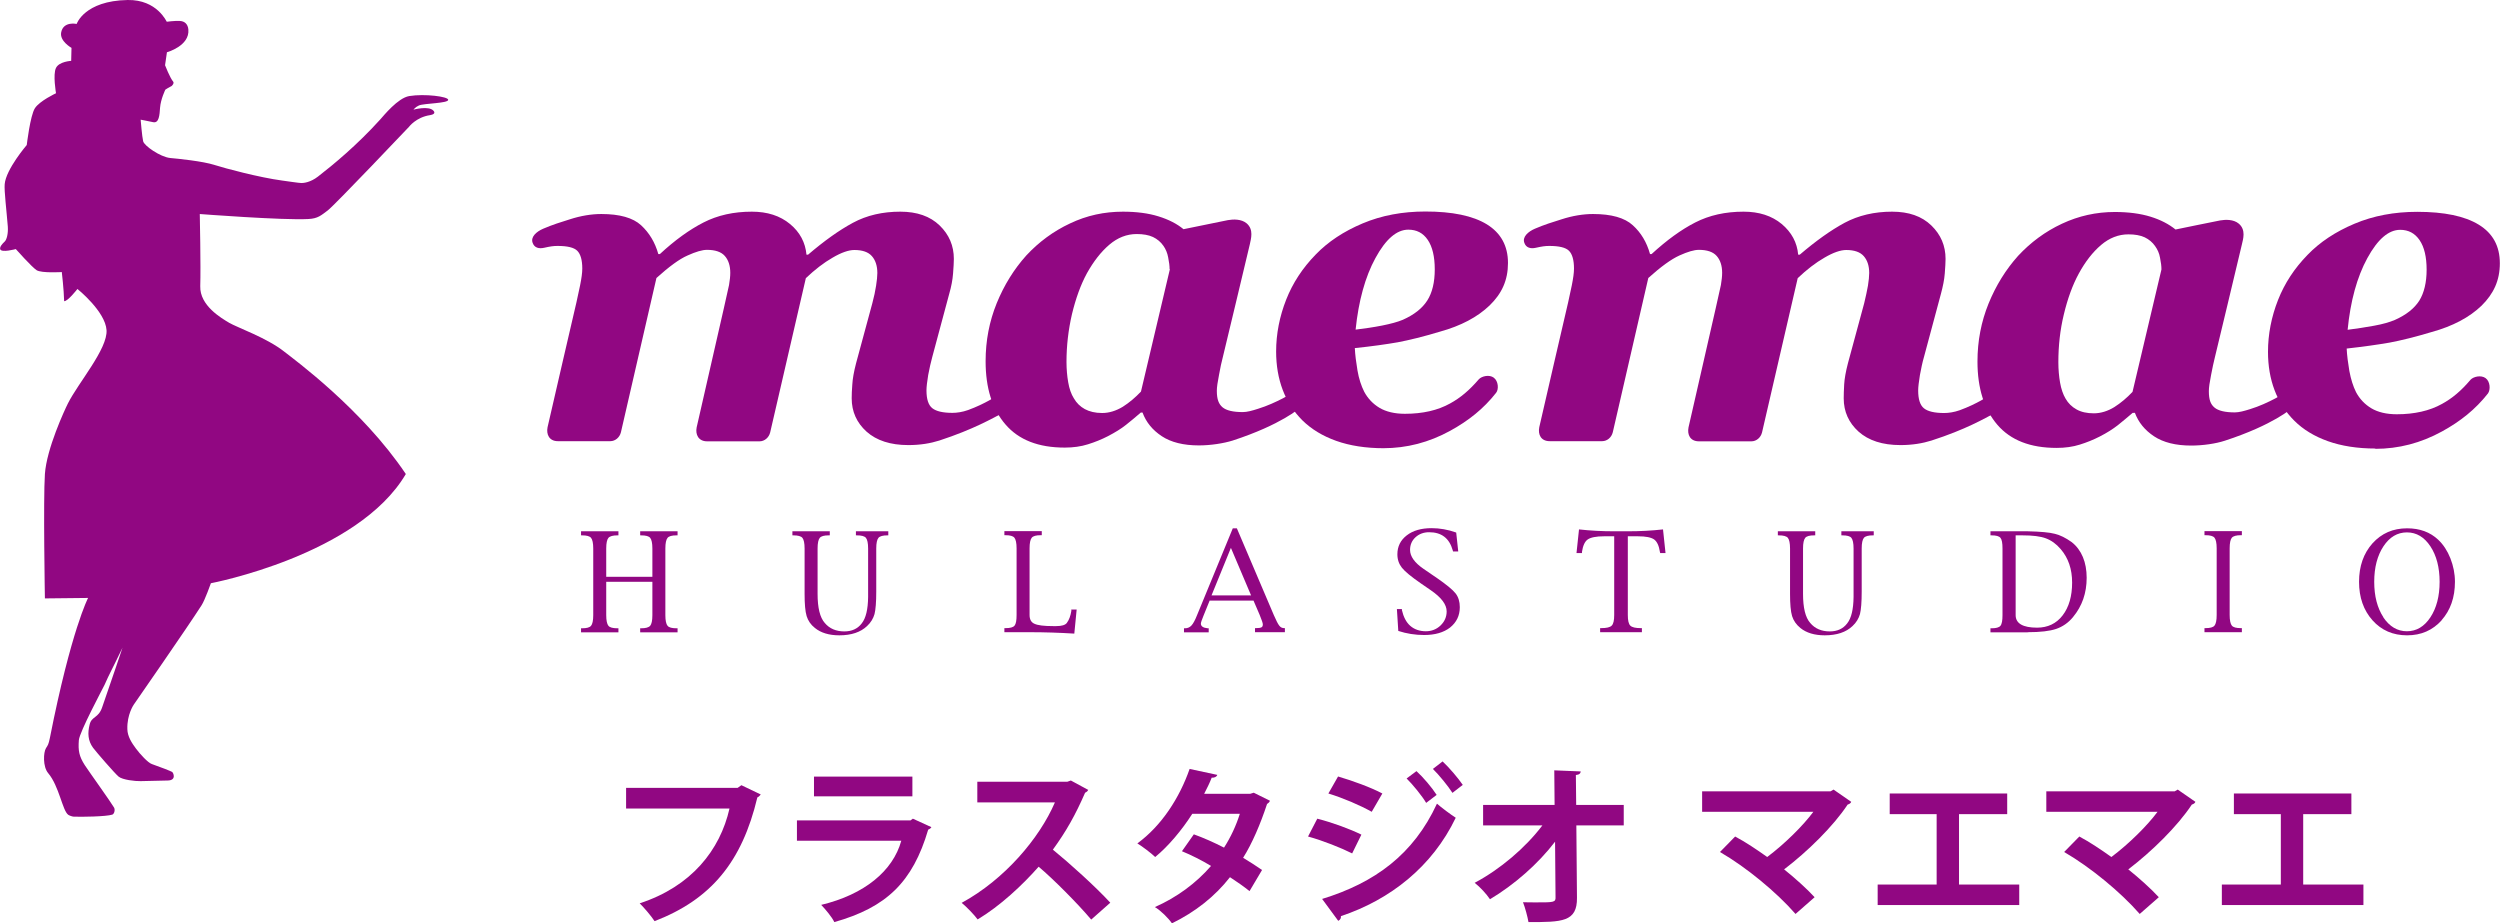 <?xml version="1.0" encoding="UTF-8"?><svg id="_レイヤー_2" xmlns="http://www.w3.org/2000/svg" width="159.8" height="59.02" viewBox="0 0 159.8 59.02"><defs><style>.cls-1{fill:#910782;stroke-width:0px;}</style></defs><g id="_レイヤー_1-2"><path class="cls-1" d="m48.63,50.78c-.06.08-.13.15-.22.19-.98,4.12-2.96,6.52-6.57,7.91-.22-.34-.67-.86-.95-1.14,3.31-1.08,5.14-3.41,5.74-6.06h-6.61v-1.32h7.13l.24-.17,1.23.59Z"/><path class="cls-1" d="m59.54,52.86c-.03.07-.11.13-.21.17-.99,3.36-2.67,4.97-6,5.91-.15-.32-.56-.81-.84-1.1,2.76-.66,4.59-2.17,5.12-4.1h-6.67v-1.3h7.26l.15-.11,1.18.54Zm-1.22-1.96h-6.29v-1.26h6.29v1.26Z"/><path class="cls-1" d="m69.56,50.48c-.03.09-.11.15-.2.19-.62,1.42-1.19,2.44-2.06,3.64,1.08.88,2.7,2.34,3.67,3.39l-1.22,1.08c-.86-1.02-2.43-2.6-3.36-3.38-1.03,1.17-2.46,2.51-3.9,3.37-.22-.3-.7-.8-1.02-1.06,2.74-1.49,4.97-4.12,5.96-6.42h-4.96v-1.32h5.75l.23-.08,1.09.59Z"/><path class="cls-1" d="m81.17,51.19c-.02.08-.09.14-.18.2-.42,1.28-.96,2.54-1.53,3.44.39.23.89.56,1.21.78l-.8,1.35c-.32-.26-.86-.64-1.25-.89-.97,1.24-2.22,2.22-3.71,2.95-.21-.32-.74-.84-1.09-1.04,1.4-.62,2.63-1.52,3.59-2.63-.58-.35-1.25-.69-1.86-.94l.76-1.08c.61.22,1.29.52,1.93.85.43-.67.77-1.4,1.01-2.16h-3.04c-.68,1.06-1.53,2.07-2.37,2.76-.26-.25-.8-.66-1.14-.87,1.55-1.13,2.7-2.92,3.34-4.76l1.77.38c-.04.12-.17.19-.36.18-.11.3-.31.7-.48,1.03h2.94l.23-.07,1.03.51Z"/><path class="cls-1" d="m84.2,52.33c.98.25,2.09.66,2.82,1.02l-.59,1.2c-.72-.36-1.87-.82-2.82-1.08l.59-1.14Zm.31,5.13c3.36-1.03,5.84-2.84,7.34-6.09.27.24.9.71,1.2.9-1.5,3.13-4.19,5.24-7.34,6.29.02.11-.03.23-.17.3l-1.03-1.4Zm1.01-7.83c.98.29,2.08.69,2.84,1.09l-.68,1.17c-.77-.43-1.8-.87-2.77-1.17l.62-1.09Zm5.01-.35c.44.4,1,1.06,1.3,1.53l-.67.51c-.25-.43-.87-1.19-1.25-1.56l.63-.47Zm1.67-.62c.44.41,1,1.07,1.3,1.51l-.66.51c-.28-.44-.87-1.16-1.25-1.53l.62-.48Z"/><path class="cls-1" d="m103.79,52.76h-3.03l.04,4.62c.02,1.56-.96,1.56-3.1,1.56-.06-.35-.21-.91-.35-1.27.29.01.61.01.89.01,1.04,0,1.21,0,1.19-.33l-.03-3.55c-1.09,1.43-2.62,2.76-4.16,3.68-.23-.34-.62-.77-.98-1.05,1.62-.86,3.24-2.23,4.33-3.67h-3.79v-1.31h4.57l-.02-2.21,1.69.07c-.01.12-.09.21-.31.23l.02,1.91h3.04v1.31Z"/><path class="cls-1" d="m118.33,51.25c-.03.09-.11.14-.23.18-.91,1.38-2.56,3-4.06,4.14.65.52,1.47,1.25,1.95,1.78l-1.22,1.07c-1.22-1.4-3.17-3-4.83-3.96l.97-.99c.66.35,1.39.84,2.05,1.31,1.14-.86,2.29-2,2.95-2.89h-7.11v-1.31h8.21l.19-.11,1.14.79Z"/><path class="cls-1" d="m120.79,50.72h7.51v1.32h-3.08v4.5h3.85v1.31h-9.05v-1.31h3.77v-4.5h-3v-1.32Z"/><path class="cls-1" d="m140.33,51.25c-.03.09-.11.14-.23.18-.91,1.38-2.56,3-4.06,4.14.65.52,1.47,1.25,1.95,1.78l-1.22,1.07c-1.22-1.4-3.17-3-4.83-3.96l.97-.99c.66.35,1.39.84,2.05,1.31,1.14-.86,2.29-2,2.95-2.89h-7.11v-1.31h8.21l.19-.11,1.14.79Z"/><path class="cls-1" d="m142.79,50.72h7.51v1.32h-3.08v4.5h3.85v1.31h-9.05v-1.31h3.77v-4.5h-3v-1.32Z"/><path class="cls-1" d="m12.76,13.68s5.33.41,6.95.32c.61-.03.81-.23,1.24-.55.43-.32,5.19-5.34,5.19-5.34,0,0,.46-.62,1.35-.75.18-.03.37-.11.22-.28-.3-.34-1.28-.07-1.28-.07,0,0,.12-.17.35-.27.33-.14,1.87-.13,1.87-.36,0-.21-1.51-.4-2.49-.24-.73.12-1.64,1.26-1.85,1.49-1.49,1.65-3.02,2.91-3.99,3.66-.48.37-.91.41-1.05.41-.15,0-.94-.12-1.24-.16-1.43-.19-3.65-.78-4.3-.99-.77-.25-2.39-.41-2.85-.45-.65-.07-1.67-.79-1.73-1.07-.07-.29-.16-1.38-.16-1.38,0,0,.39.07.8.16.38.08.41-.47.44-.92.04-.55.34-1.16.34-1.16,0,0,.23-.15.34-.2.12-.04.23-.23.16-.31-.21-.25-.52-1.05-.52-1.05l.12-.83s1.46-.4,1.37-1.45c-.03-.35-.24-.54-.55-.55-.33-.02-.83.05-.83.05C10.65,1.4,10.05-.03,8.16,0c-2.77.05-3.26,1.53-3.26,1.53,0,0-.85-.19-.99.54-.11.56.66.99.66.99l-.02.83s-.77.04-.97.45c-.21.41,0,1.62,0,1.62,0,0-1.05.49-1.35.96-.3.47-.52,2.35-.52,2.35,0,0-1.33,1.55-1.41,2.5-.04.42.12,1.7.2,2.72.03.44-.07.83-.2.95-.16.15-.32.33-.29.48.06.26,1,0,1,0,0,0,1.02,1.15,1.33,1.35.31.2,1.61.12,1.61.12,0,0,.13,1.09.15,1.86.22.03.85-.78.85-.78,0,0,1.78,1.43,1.86,2.63.08,1.2-1.81,3.37-2.47,4.69-.21.42-1.36,2.89-1.47,4.51-.11,1.62,0,7.95,0,7.95l2.76-.03s-1.08,2.06-2.44,8.94c-.09.44-.13.47-.25.66-.17.27-.21,1.19.14,1.6.7.83.91,2.39,1.28,2.66.05.04.26.12.35.12.48.02,2.07,0,2.47-.13.13-.05.19-.31.11-.45-.23-.39-1.58-2.27-1.87-2.71-.37-.58-.43-.93-.38-1.6.04-.52,1.53-3.3,1.64-3.53.34-.77.45-.92,1.15-2.38,0,0-.73,2.18-1.3,3.81-.24.71-.67.56-.8,1.1-.14.55-.11,1.04.22,1.49.21.28,1.38,1.63,1.63,1.84.25.21,1.07.3,1.41.29.17,0,1.09-.02,1.73-.04.58-.01.36-.5.28-.55-.08-.05-.8-.33-1.29-.5-.25-.08-.76-.64-1.02-.99-.26-.35-.54-.77-.55-1.24-.03-.94.41-1.57.41-1.57,0,0,3.46-4.98,4.34-6.36.21-.33.59-1.4.59-1.4,0,0,9.4-1.78,12.46-6.98-2.77-4.13-7.13-7.32-7.78-7.83-1.1-.87-2.98-1.53-3.5-1.83-.52-.31-1.9-1.11-1.86-2.35.04-1.24-.03-4.61-.03-4.61Z"/><path class="cls-1" d="m73.04,26.37h-.12c-.33.29-.65.55-.95.79-.3.24-.69.48-1.15.72-.41.21-.83.38-1.28.52-.44.14-.94.21-1.48.21-1.68,0-2.94-.49-3.79-1.48-.85-.98-1.27-2.33-1.27-4.04,0-1.32.24-2.55.71-3.71.47-1.15,1.1-2.17,1.89-3.05.8-.86,1.73-1.55,2.8-2.05,1.07-.51,2.19-.75,3.38-.75.87,0,1.63.1,2.27.3.65.2,1.19.48,1.6.82,0,0,2.57-.53,2.84-.58.34-.06.86-.08,1.2.21.46.4.27.98.2,1.33-.09.41-1.73,7.23-1.73,7.23-.08.3-.16.67-.24,1.12-.09.45-.14.79-.14,1.02,0,.55.12.84.36,1.05.25.21.68.31,1.3.31.27,0,.6-.09.97-.21,1.18-.36,2.32-1.08,2.32-1.08l.36,1.02s-1.17,1.07-4.3,2.09c-.58.18-1.4.31-2.16.31-.99,0-1.78-.2-2.37-.59-.59-.39-1-.89-1.23-1.51Zm1.72-9.16c0-.21-.03-.46-.09-.75-.05-.29-.16-.54-.3-.74-.17-.25-.4-.44-.67-.57-.28-.13-.63-.19-1.04-.19-.64,0-1.22.23-1.75.68-.54.46-1.01,1.07-1.43,1.82-.41.75-.72,1.63-.96,2.62-.23,1-.35,2.01-.35,3.05,0,.47.04.91.11,1.31.07.41.19.75.36,1.02.17.3.41.53.7.69.3.16.66.25,1.11.25s.89-.14,1.32-.4c.41-.26.8-.59,1.16-.97l1.85-7.83Z"/><path class="cls-1" d="m88.45,28.65c-1.15,0-2.17-.16-3.04-.47-.87-.31-1.59-.75-2.16-1.31-.56-.56-.98-1.21-1.26-1.95-.28-.74-.42-1.56-.42-2.45,0-1.13.22-2.24.64-3.31.42-1.07,1.05-2.03,1.89-2.89.79-.82,1.79-1.48,3-1.99,1.21-.51,2.55-.76,4.01-.76,1.72,0,3.03.27,3.93.82.89.55,1.35,1.37,1.35,2.47s-.39,1.95-1.17,2.71c-.78.75-1.84,1.31-3.18,1.68-1.06.32-1.96.54-2.7.68-.75.13-1.66.26-2.74.37.02.42.08.9.17,1.43.09.53.24.98.43,1.36.23.43.56.78.98,1.03.42.25.97.38,1.62.38,1.14,0,2.1-.22,2.89-.66.66-.36,1.23-.84,1.84-1.55.19-.2.67-.31.95-.1.3.22.33.75.15.97-.8,1.02-1.77,1.79-2.94,2.43-1.35.74-2.77,1.11-4.27,1.11Zm3.26-11.43c0-.82-.15-1.45-.45-1.89-.3-.44-.71-.65-1.24-.65-.74,0-1.44.6-2.1,1.81-.66,1.21-1.08,2.74-1.27,4.58.57-.07,1.13-.15,1.69-.26.55-.11,1-.23,1.33-.37.72-.32,1.24-.73,1.56-1.23.32-.5.48-1.17.48-1.99Z"/><path class="cls-1" d="m63.75,25.28s-.77.53-1.87.93c-.36.13-.72.18-1,.18-.61,0-1.04-.1-1.29-.3-.25-.2-.37-.58-.37-1.14,0-.22.04-.55.11-.98.08-.43.17-.82.26-1.15l1.09-4.06c.13-.45.21-.88.24-1.28.03-.4.05-.71.05-.93,0-.84-.3-1.55-.91-2.14-.61-.59-1.45-.88-2.51-.88-1.13,0-2.14.23-3.03.71-.89.48-1.84,1.16-2.87,2.04h-.1c-.07-.78-.42-1.44-1.05-1.96-.64-.53-1.45-.79-2.44-.79-1.17,0-2.19.23-3.09.69-.9.46-1.83,1.13-2.79,2.02h-.1c-.21-.75-.58-1.36-1.1-1.84-.52-.48-1.37-.72-2.54-.72-.63,0-1.31.11-2.02.34-.55.17-1.12.35-1.7.6-.44.19-.82.53-.67.91.11.31.4.38.72.31.4-.09.6-.12.87-.12.63,0,1.05.1,1.26.31.21.21.32.59.32,1.14,0,.27-.05.62-.14,1.07-.09.44-.17.8-.23,1.07,0,0-1.78,7.66-1.85,8-.09.45.1.89.66.89h3.35c.32,0,.6-.24.68-.57.05-.21,2.27-9.86,2.27-9.86.8-.72,1.46-1.21,1.99-1.44.53-.24.94-.36,1.24-.36.53,0,.91.13,1.14.39.23.26.35.62.35,1.08,0,.22-.03.48-.08.78-.05.3-2,8.76-2.07,9.1-.09.45.11.89.67.89h3.35c.32,0,.6-.24.68-.57.05-.21,2.28-9.86,2.28-9.86.58-.55,1.15-.99,1.71-1.31.56-.33,1.03-.49,1.39-.49.52,0,.89.13,1.12.39.23.26.35.62.35,1.08,0,.21-.03.48-.08.81-.05.33-.13.71-.24,1.12l-1.04,3.84c-.14.54-.22.99-.24,1.35-.03.36-.04.66-.04.89,0,.85.32,1.56.95,2.13.64.57,1.53.86,2.67.86.76,0,1.41-.11,1.98-.29,2.2-.72,3.39-1.42,4.07-1.77l-.36-1.07Z"/><path class="cls-1" d="m136.44,26.39h-.12c-.33.29-.66.55-.95.79-.31.24-.68.48-1.15.72-.41.21-.83.38-1.28.52-.44.14-.94.21-1.48.21-1.68,0-2.94-.49-3.79-1.48-.84-.98-1.27-2.33-1.27-4.04,0-1.32.24-2.55.71-3.71.47-1.15,1.1-2.17,1.89-3.05.8-.86,1.73-1.55,2.8-2.05,1.07-.5,2.19-.75,3.38-.75.87,0,1.63.1,2.28.3.65.2,1.18.48,1.6.82,0,0,2.57-.53,2.85-.58.34-.06.86-.08,1.2.21.46.4.27.98.19,1.33-.09.41-1.73,7.23-1.73,7.23-.07.3-.16.67-.24,1.12-.09.45-.14.79-.14,1.02,0,.55.11.84.36,1.05.25.21.69.31,1.3.31.27,0,.6-.09.98-.21,1.18-.36,2.32-1.09,2.32-1.09l.36,1.02s-1.17,1.07-4.3,2.09c-.58.19-1.4.31-2.15.31-.99,0-1.78-.2-2.37-.59-.59-.39-1-.89-1.23-1.51Zm1.72-9.16c0-.21-.03-.46-.09-.75-.05-.29-.16-.53-.31-.74-.17-.25-.4-.44-.67-.57-.28-.13-.63-.19-1.04-.19-.64,0-1.22.23-1.75.68-.54.46-1.01,1.07-1.42,1.82-.41.75-.72,1.62-.96,2.62-.24.99-.35,2.01-.35,3.05,0,.47.04.91.11,1.31.07.4.19.75.35,1.02.17.3.41.53.7.69.3.17.67.25,1.11.25s.89-.14,1.31-.4c.41-.26.8-.59,1.16-.97l1.85-7.83Z"/><path class="cls-1" d="m151.84,28.67c-1.15,0-2.17-.16-3.04-.47-.87-.31-1.59-.75-2.15-1.31-.56-.56-.98-1.21-1.26-1.95-.28-.74-.42-1.56-.42-2.45,0-1.13.22-2.24.64-3.31.42-1.07,1.05-2.03,1.89-2.89.79-.82,1.79-1.48,3-1.99,1.21-.51,2.55-.76,4.01-.76,1.72,0,3.03.27,3.93.82.9.55,1.35,1.37,1.35,2.47s-.4,1.95-1.17,2.71c-.78.75-1.84,1.31-3.18,1.68-1.06.32-1.96.54-2.7.68-.75.13-1.66.26-2.74.38.02.42.08.9.17,1.43.1.53.24.98.43,1.36.23.43.56.78.98,1.03.42.25.97.38,1.62.38,1.13,0,2.1-.22,2.89-.66.66-.36,1.23-.84,1.83-1.55.19-.2.67-.31.96-.1.3.22.32.75.15.98-.8,1.02-1.77,1.79-2.94,2.43-1.35.74-2.77,1.11-4.27,1.11Zm3.27-11.43c0-.82-.15-1.45-.45-1.89-.3-.44-.71-.66-1.24-.66-.74,0-1.44.6-2.1,1.81-.66,1.21-1.08,2.74-1.26,4.58.57-.07,1.13-.16,1.69-.26.56-.1,1-.23,1.33-.37.72-.32,1.24-.73,1.56-1.23.31-.5.47-1.17.47-1.99Z"/><path class="cls-1" d="m127.14,25.29s-.77.53-1.87.93c-.36.13-.72.18-1,.18-.61,0-1.04-.1-1.29-.3-.25-.2-.37-.58-.37-1.14,0-.22.04-.55.11-.98.08-.43.16-.82.26-1.16l1.09-4.06c.12-.45.21-.88.24-1.28.03-.4.05-.71.05-.93,0-.84-.3-1.55-.91-2.14-.61-.59-1.44-.88-2.51-.88-1.13,0-2.15.24-3.03.71-.89.48-1.84,1.16-2.87,2.04h-.1c-.07-.78-.42-1.43-1.05-1.96-.64-.53-1.45-.79-2.44-.79-1.17,0-2.19.23-3.09.69-.9.46-1.82,1.13-2.79,2.02h-.1c-.21-.76-.58-1.37-1.1-1.84-.52-.48-1.37-.72-2.54-.72-.63,0-1.31.11-2.02.34-.55.17-1.12.35-1.7.6-.44.19-.82.53-.67.91.11.31.4.38.72.31.41-.09.6-.12.87-.12.63,0,1.05.1,1.26.31.21.21.32.59.32,1.14,0,.27-.05.62-.14,1.07-.09.44-.17.8-.23,1.07,0,0-1.78,7.66-1.85,8-.09.46.1.89.67.89h3.35c.32,0,.6-.24.68-.57.05-.21,2.27-9.86,2.27-9.86.8-.72,1.46-1.2,1.99-1.44.53-.24.94-.36,1.24-.36.53,0,.91.13,1.14.39.23.26.35.62.35,1.08,0,.22-.03.48-.08.78-.05.3-2,8.76-2.07,9.1-.09.46.1.89.67.89h3.35c.32,0,.6-.24.68-.57.05-.21,2.28-9.86,2.28-9.86.58-.55,1.15-.99,1.71-1.31.56-.33,1.03-.49,1.39-.49.52,0,.89.13,1.12.39.23.26.35.62.35,1.08,0,.21-.03.48-.08.81-.06.33-.14.71-.24,1.12l-1.04,3.84c-.14.54-.22.99-.24,1.35-.02.36-.03.66-.03.89,0,.85.32,1.56.95,2.13.64.57,1.53.86,2.68.86.75,0,1.41-.11,1.98-.29,2.2-.71,3.39-1.41,4.07-1.77l-.36-1.07Z"/><path class="cls-1" d="m38.75,37.19v2.13c0,.34.05.57.14.68.09.11.28.16.58.16h.06v.26h-2.39v-.26h.07c.29,0,.48-.05.57-.16.09-.11.14-.33.14-.68v-4.26c0-.34-.05-.57-.14-.68-.09-.11-.28-.16-.57-.16h-.07v-.26h2.39v.26h-.06c-.29,0-.48.05-.58.16-.09.11-.14.33-.14.68v1.81h2.95v-1.81c0-.34-.05-.57-.14-.68-.09-.11-.28-.16-.58-.16h-.06v-.26h2.39v.26h-.07c-.29,0-.48.05-.57.16-.09.11-.14.33-.14.68v4.26c0,.35.05.57.14.68.09.11.28.16.57.16h.07v.26h-2.39v-.26h.06c.29,0,.48-.05.58-.16.09-.11.14-.33.14-.68v-2.13h-2.95Z"/><path class="cls-1" d="m50.65,34.22v-.26h2.39v.26h-.07c-.29,0-.48.05-.57.16-.09.11-.14.33-.14.68v2.9c0,.89.15,1.51.46,1.86.3.36.72.54,1.25.54.48,0,.85-.17,1.11-.51.27-.34.4-.9.41-1.69v-3.1c0-.34-.05-.57-.14-.68-.09-.11-.28-.16-.58-.16h-.06v-.26h2.07v.26h-.05c-.29,0-.49.05-.58.16-.09.11-.14.33-.14.68v2.76c0,.67-.04,1.15-.11,1.43-.08.28-.23.54-.48.77-.41.39-1,.59-1.77.59-.66,0-1.18-.16-1.56-.47-.27-.21-.44-.47-.53-.76-.09-.3-.13-.77-.13-1.42v-2.9c0-.34-.05-.57-.14-.68-.09-.11-.29-.16-.58-.16h-.06Z"/><path class="cls-1" d="m68.5,38.96h.32l-.15,1.54c-.97-.06-1.91-.09-2.83-.09h-1.64v-.26h.08c.29,0,.48-.05.57-.16.09-.11.13-.33.13-.68v-4.26c0-.34-.05-.57-.14-.68-.09-.11-.28-.16-.56-.16h-.08v-.26h2.39v.26h-.07c-.29,0-.48.05-.57.16-.09.11-.14.33-.14.68v4.26c0,.28.1.47.31.56.21.1.6.15,1.19.15h.21c.35,0,.57-.07.67-.2.15-.2.24-.46.29-.77v-.1Z"/><path class="cls-1" d="m78.68,35.02l1.29,3.04h-2.53l1.24-3.04Zm1.44,3.36l.4.93c.13.32.2.52.2.6,0,.1-.03.16-.09.19-.06.03-.17.05-.34.05h-.07v.26h1.91v-.26h-.05c-.12,0-.23-.05-.31-.16-.09-.11-.2-.34-.35-.68l-2.36-5.54h-.26l-2.28,5.54c-.13.33-.25.55-.36.67-.11.12-.25.18-.41.18h-.07v.26h1.58v-.26h-.07c-.29-.03-.43-.13-.43-.3,0-.07.06-.24.17-.51l.39-.96h2.8Z"/><path class="cls-1" d="m89.38,40.35l-.09-1.42h.32v.07c.1.43.27.77.53,1,.26.23.6.35,1,.35.36,0,.68-.12.94-.37.26-.25.39-.55.39-.9,0-.44-.34-.89-1.01-1.35l-.64-.44c-.62-.43-1.02-.76-1.21-1-.19-.24-.29-.52-.29-.86,0-.5.2-.9.6-1.21.4-.31.93-.46,1.59-.46.51,0,1.04.09,1.57.28l.13,1.21h-.33l-.02-.07c-.22-.78-.72-1.16-1.51-1.16-.35,0-.64.11-.87.32-.23.21-.35.48-.35.81,0,.41.29.82.86,1.21l.92.63c.57.4.95.71,1.13.94.18.23.27.53.27.88,0,.54-.21.97-.62,1.3-.41.32-.97.48-1.66.48-.58,0-1.13-.09-1.65-.26Z"/><path class="cls-1" d="m103.18,34.28h-.66c-.49,0-.84.07-1.03.2-.19.13-.31.4-.37.79v.08h-.35l.16-1.51c.72.08,1.47.12,2.25.12h.87c.78,0,1.53-.04,2.25-.12l.16,1.51h-.34l-.02-.08c-.06-.39-.18-.65-.37-.79-.19-.13-.53-.2-1.02-.2h-.66v5.03c0,.35.05.57.16.68.11.11.33.16.68.16h.06v.26h-2.67v-.26h.06c.35,0,.57-.05.68-.16.11-.11.16-.33.16-.68v-5.03Z"/><path class="cls-1" d="m113.64,34.22v-.26h2.39v.26h-.07c-.29,0-.48.05-.57.16-.09.11-.14.33-.14.68v2.9c0,.89.15,1.51.46,1.86.3.36.72.54,1.25.54.48,0,.85-.17,1.11-.51.27-.34.4-.9.41-1.69v-3.1c0-.34-.05-.57-.14-.68-.09-.11-.28-.16-.58-.16h-.06v-.26h2.07v.26h-.05c-.29,0-.49.05-.58.16-.09.11-.14.33-.14.68v2.76c0,.67-.04,1.15-.11,1.43-.08.28-.23.54-.48.77-.41.39-1,.59-1.77.59-.66,0-1.18-.16-1.56-.47-.26-.21-.44-.47-.53-.76-.09-.3-.13-.77-.13-1.42v-2.9c0-.34-.05-.57-.14-.68-.09-.11-.29-.16-.58-.16h-.06Z"/><path class="cls-1" d="m129.29,34.22c.64,0,1.13.06,1.48.19.35.13.67.36.95.69.49.57.73,1.28.73,2.14s-.2,1.57-.61,2.1c-.4.52-.95.78-1.63.78-.91,0-1.37-.27-1.37-.8v-5.1h.43Zm.33,6.19c.79,0,1.4-.07,1.81-.21.41-.14.78-.39,1.08-.76.58-.7.87-1.53.87-2.51s-.32-1.78-.96-2.28c-.38-.27-.74-.45-1.08-.53-.34-.09-.91-.14-1.73-.16h-2.38v.26h.08c.28,0,.47.05.56.16.09.11.13.33.13.68v4.26c0,.34-.04.57-.13.68-.09.11-.28.16-.56.16h-.08v.26h2.38Z"/><path class="cls-1" d="m143.3,40.41h-2.39v-.26h.07c.29,0,.48-.05.57-.16.09-.11.14-.33.14-.68v-4.26c0-.34-.05-.57-.14-.68-.09-.11-.28-.16-.57-.16h-.07v-.26h2.39v.26h-.06c-.29,0-.48.05-.58.16-.09.11-.14.33-.14.68v4.26c0,.34.05.57.14.68.09.11.28.16.58.16h.06v.26Z"/><path class="cls-1" d="m152.35,39.46c-.39-.59-.59-1.35-.59-2.27s.2-1.68.59-2.27c.39-.59.89-.89,1.5-.89s1.11.3,1.5.89c.39.59.59,1.35.59,2.27s-.2,1.68-.59,2.27c-.39.59-.89.89-1.5.89s-1.11-.3-1.51-.89Zm3.71.19c.57-.64.86-1.46.86-2.46,0-.52-.1-1.01-.29-1.5-.19-.48-.45-.88-.78-1.19-.52-.49-1.18-.73-1.99-.73-.9,0-1.63.32-2.21.96-.57.64-.86,1.46-.86,2.46s.29,1.82.86,2.46c.57.64,1.31.96,2.21.96s1.63-.32,2.21-.96Z"/></g></svg>